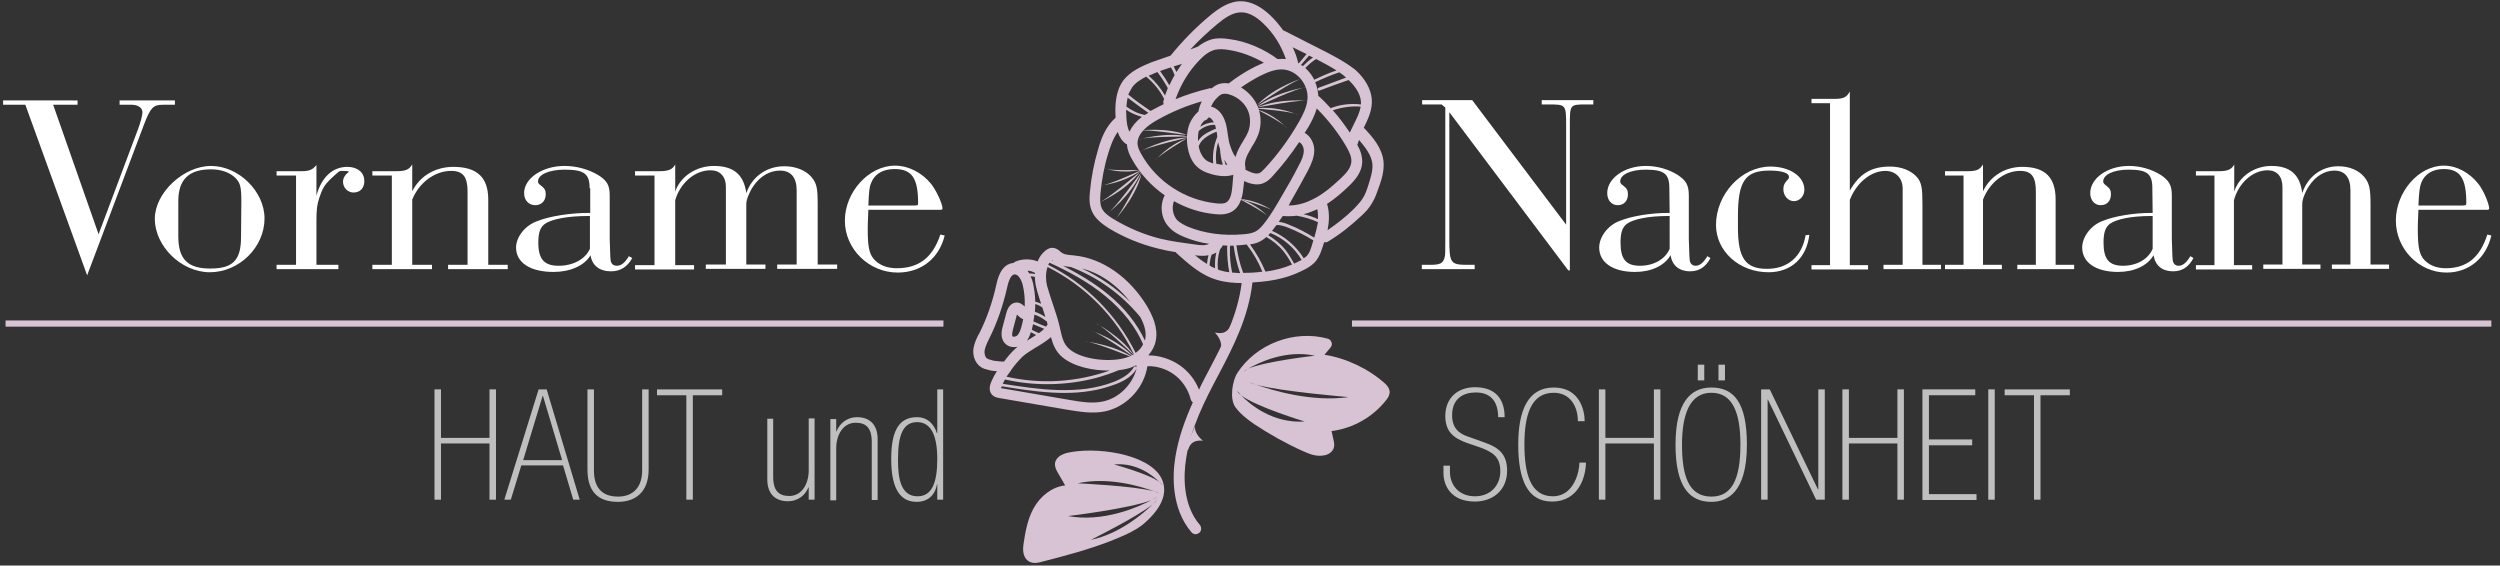 <?xml version="1.0" encoding="utf-8"?>
<!-- Generator: Adobe Illustrator 25.2.3, SVG Export Plug-In . SVG Version: 6.00 Build 0)  -->
<svg version="1.1" id="Ebene_1" xmlns="http://www.w3.org/2000/svg" xmlns:xlink="http://www.w3.org/1999/xlink" x="0px" y="0px"
	 viewBox="0 0 809 183" style="enable-background:new 0 0 809 183;" xml:space="preserve">
<rect x="0" y="0" width="809" height="183" fill="#333333" stroke="none"/>
<style type="text/css">
	.st0{fill:#FFFFFF;}
	.st1{fill:#BFBFBF;}
	.st2{fill:#D7C3D3;}
</style>
<g>
	<path class="st0" d="M25.1,32.5v1.4h-7.9l14.7,41.9l12.8-34.1c0.8-2.2,1.3-4,1.4-5.3c0-1.5-1.4-2.5-3.5-2.5h-3.9v-1.4h17.9v1.4
		h-3.9c-3.1,0-4,0.9-6.1,6.4L28.2,89.1l-20-55.2H1v-1.4C1,32.5,25.1,32.5,25.1,32.5z"/>
	<path class="st0" d="M85.6,70.7c0,9.3-8.2,17.4-17.7,17.4c-9.2,0-17.8-8.4-17.8-17.3c0-8.4,9.3-17.1,18.2-17.1S85.6,61.9,85.6,70.7
		z M78.1,65.3c0-4.8-0.3-6.1-2-7.8c-1.8-1.7-4.5-2.7-7.8-2.7c-7.2,0-10.6,3.3-10.6,10.3v11.4c0,7.3,3,10.4,10.3,10.4
		c7.4,0,10-2.7,10-10.2L78.1,65.3L78.1,65.3z"/>
	<path class="st0" d="M102.4,63.3c1.6-5.9,5.2-9.3,10-9.3c3.3,0,5.5,1.8,5.5,4.6c0,2.3-1.4,3.7-3.5,3.7c-1.9,0-3.4-1.6-3.4-3.5
		c0-1.2,0.7-2.3,1.9-3.2c-0.1-0.2-0.6-0.3-2.4-0.3c-0.7,0-0.8,0.1-3.8,2.9c-1.6,1.6-2.4,2.8-3.4,5.9c-0.7,2.2-0.9,3.6-0.9,7.5v14.1
		h7.1v1.4h-20v-1.4h6.3V56.8h-6.3v-1.4h8.1c2.5,0,3.6-0.5,4.8-2V63.3z"/>
	<path class="st0" d="M133.4,61.9c2.5-5,7.5-7.9,13.3-7.9c7.7,0,11.3,3.4,11.3,10.6v21.1h6.3v1.4H145v-1.4h6.3V61.9
		c0-4.7-1.5-6.6-5.3-6.6c-5.3,0-10.4,3.8-12.6,9.3v21.1h6.4v1.4h-19.3v-1.4h6.3V56.8h-6.3v-1.4h7.8c2.9,0,4.1-0.5,5.1-2.2V61.9z"/>
	<path class="st0" d="M190.8,60.9c0-4.7-1.8-6-8.1-6c-5,0-8.6,1.6-8.6,3.8c0,0.5,0.2,0.8,0.9,1.3c1.3,1,1.6,1.6,1.6,2.9
		c0,2.1-1.4,3.5-3.4,3.5c-2.1,0-3.6-1.6-3.6-3.9c0-4.8,5.9-8.8,13.1-8.8c3.9,0,7.7,1.1,10.8,2.9c2.9,1.8,3.8,3.3,3.8,6.6v14.1
		c0.2,6.6,0.2,5.9,0.3,7c0.2,1.1,0.9,1.7,2,1.7c1.4,0,2.6-0.9,3.9-3.1l1.1,0.6c-1.6,2.9-3.9,4.3-6.9,4.3c-3.7,0-6.1-1.9-6.6-5.2
		c-2,3.4-6.6,5.4-12,5.4c-7.5,0-12.1-3-12.1-7.9c0-3.4,2.9-7.2,7-8.6c4.1-1.6,10.7-2.6,16.5-2.6h0.5v-8H190.8z M190.2,69.9
		c-6.5,0-11.6,1-13.8,2.5c-1.6,1.1-2.2,2.9-2.2,6.1c0,5.4,1.9,7.5,6.6,7.5c4.6,0,8.6-2.1,10.1-5.5V69.9H190.2z"/>
	<path class="st0" d="M218.5,62c1.6-4.8,6.7-8.3,12.5-8.3c6.4,0,9.7,2.8,10.5,8.8c1.9-5.4,6.6-8.7,12.3-8.7c3.7,0,6.9,1.3,8.8,3.5
		c1.7,2,2,3.6,2,8.8v19.5h6.3V87h-19.4v-1.4h6.3v-24c0-4.2-1.9-6.4-5.4-6.4c-3.3,0-6.4,1.8-8.6,5c-1.3,1.9-2.3,4.4-2.3,5.8v19.6h6.2
		V87h-19.3v-1.4h6.5V60.5c0-3.4-1.9-5.4-5-5.4c-5,0-9.8,4.1-11.4,9.7v21h6.1v1.4h-19.1v-1.4h6.3v-29h-6.3v-1.4h7.9
		c2.9,0,4.3-0.6,5.1-2.2L218.5,62L218.5,62z"/>
	<path class="st0" d="M305.7,76.2c-1.8,7.4-7.6,12-15.2,12c-9.3,0-17.1-7.6-17.1-16.8c0-9.3,7.8-17.8,16.2-17.8
		c4.3,0,8.7,2.2,11.7,5.9c1.6,2,3.6,6.2,3.7,7.9c0,0.4-0.2,0.5-1,0.5h-23c-0.2,4.4-0.2,5.3-0.2,6.1c0,5.5,0.4,7.7,1.7,9.5
		c1.6,2.1,4.3,3.3,7.7,3.3c7.1,0,11.6-3.4,14.1-10.9L305.7,76.2z M295.9,66.5c1.1,0,1.2-0.1,1.2-0.8c0-8-2-11-7.6-11
		c-3.8,0-6.5,1.6-7.6,4.5c-0.6,1.4-0.7,2.8-0.9,7.3H295.9z"/>
</g>
<g>
	<path class="st0" d="M466.5,33.8h-6.3v-1.4h16.2l30.4,40.3V40.6c0-6.8-0.1-6.8-5.7-6.8h-2.2v-1.4h16.7v1.4h-2.2
		c-5.4,0-5.4,0-5.4,6.8v46.9h-0.5L469,36.3v40.8c0,8.1,0.3,8.6,6,8.6h2.2v1.4h-17.1v-1.4h2.7c3.3,0,4.2-0.5,4.7-2.5
		c0.2-0.9,0.2-1.2,0.2-6.1V34.8L466.5,33.8z"/>
	<path class="st0" d="M540.2,60.9c0-4.7-1.7-6-7.7-6c-4.8,0-8.2,1.6-8.2,3.8c0,0.5,0.2,0.8,0.9,1.3c1.3,1,1.6,1.6,1.6,2.9
		c0,2.1-1.3,3.5-3.3,3.5s-3.4-1.6-3.4-3.9c0-4.8,5.6-8.8,12.5-8.8c3.8,0,7.4,1.1,10.3,2.9c2.7,1.8,3.6,3.3,3.6,6.6v14.1
		c0.2,6.6,0.2,5.9,0.3,7c0.2,1.1,0.9,1.7,1.9,1.7c1.3,0,2.5-0.9,3.8-3.1l1,0.6c-1.5,2.9-3.7,4.3-6.6,4.3c-3.5,0-5.8-1.9-6.3-5.2
		c-2,3.4-6.3,5.4-11.5,5.4c-7.1,0-11.6-3-11.6-7.9c0-3.4,2.8-7.2,6.6-8.6c3.9-1.6,10.2-2.6,15.7-2.6h0.5L540.2,60.9L540.2,60.9z
		 M539.7,69.9c-6.2,0-11.1,1-13.2,2.5c-1.5,1.1-2.1,2.9-2.1,6.1c0,5.4,1.8,7.5,6.3,7.5c4.4,0,8.2-2.1,9.6-5.5V69.9H539.7z"/>
	<path class="st0" d="M585.5,76c-0.9,7.5-5.9,12.1-13.2,12.1c-9.5,0-17-6.8-17-15.3c0-10,8.3-18.9,17.6-18.9c6.3,0,11,3.2,11,7.5
		c0,2-1.5,3.7-3.4,3.7c-1.8,0-3.4-1.7-3.4-3.8c0-1.3,0.3-2,1.6-3.4c0.2-0.2,0.2-0.4,0.2-0.7c0-1.2-2.2-2-6.3-2
		c-7.8,0-10.2,3.4-10.2,14.7v3.7c0,9.9,2.4,13.4,9.4,13.4c6.7,0,11.3-3.9,12.5-10.9L585.5,76L585.5,76z"/>
	<path class="st0" d="M598.6,61.7c3.1-5.5,7-7.8,13-7.8c3.7,0,6.9,1.3,8.8,3.5c1.4,1.7,1.7,3.4,1.7,8.6v19.7h6v1.4h-18.6v-1.4h6.2
		V61c0-3.4-2.3-5.7-5.6-5.7c-4.7,0-9.4,3.9-11.5,9.4v21.1h5.9v1.4h-18.3v-1.4h6V33.4h-6V32h7.5c2.8,0,3.9-0.5,4.9-2.4L598.6,61.7
		L598.6,61.7z"/>
	<path class="st0" d="M641.7,61.9c2.4-5,7.2-7.9,12.7-7.9c7.4,0,10.8,3.4,10.8,10.6v21.1h6v1.4h-18.4v-1.4h6V61.9
		c0-4.7-1.4-6.6-5.1-6.6c-5.1,0-9.9,3.8-12,9.3v21.1h6.1v1.4h-18.4v-1.4h6V56.8h-6v-1.4h7.4c2.8,0,3.9-0.5,4.9-2.2V61.9z"/>
	<path class="st0" d="M696.5,60.9c0-4.7-1.7-6-7.7-6c-4.8,0-8.2,1.6-8.2,3.8c0,0.5,0.2,0.8,0.9,1.3c1.3,1,1.6,1.6,1.6,2.9
		c0,2.1-1.3,3.5-3.3,3.5s-3.4-1.6-3.4-3.9c0-4.8,5.6-8.8,12.5-8.8c3.8,0,7.4,1.1,10.3,2.9c2.7,1.8,3.6,3.3,3.6,6.6v14.1
		c0.2,6.6,0.2,5.9,0.3,7c0.2,1.1,0.9,1.7,1.9,1.7c1.3,0,2.5-0.9,3.8-3.1l1,0.6c-1.5,2.9-3.7,4.3-6.6,4.3c-3.5,0-5.8-1.9-6.3-5.2
		c-2,3.4-6.3,5.4-11.5,5.4c-7.1,0-11.6-3-11.6-7.9c0-3.4,2.8-7.2,6.6-8.6c3.9-1.6,10.2-2.6,15.7-2.6h0.5L696.5,60.9L696.5,60.9z
		 M696,69.9c-6.2,0-11.1,1-13.2,2.5c-1.5,1.1-2.1,2.9-2.1,6.1c0,5.4,1.8,7.5,6.3,7.5c4.4,0,8.2-2.1,9.6-5.5V69.9H696z"/>
	<path class="st0" d="M723,62c1.5-4.8,6.4-8.3,12-8.3c6.1,0,9.3,2.8,10,8.8c1.8-5.4,6.3-8.7,11.7-8.7c3.5,0,6.6,1.3,8.4,3.5
		c1.6,2,2,3.6,2,8.8v19.5h6V87h-18.5v-1.4h6v-24c0-4.2-1.8-6.4-5.2-6.4c-3.1,0-6.1,1.8-8.2,5c-1.3,1.9-2.2,4.4-2.2,5.8v19.6h5.9V87
		h-18.5v-1.4h6.2V60.5c0-3.4-1.8-5.4-4.8-5.4c-4.8,0-9.4,4.1-10.9,9.7v21h5.9v1.4h-18.2v-1.4h6v-29h-6v-1.4h7.5
		c2.8,0,4.1-0.6,4.9-2.2L723,62L723,62z"/>
	<path class="st0" d="M806.2,76.2c-1.7,7.4-7.3,12-14.5,12c-8.9,0-16.4-7.6-16.4-16.8c0-9.3,7.4-17.8,15.5-17.8
		c4.1,0,8.3,2.2,11.2,5.9c1.6,2,3.4,6.2,3.5,7.9c0,0.4-0.2,0.5-0.9,0.5h-22c-0.2,4.4-0.2,5.3-0.2,6.1c0,5.5,0.4,7.7,1.6,9.5
		c1.6,2.1,4.1,3.3,7.4,3.3c6.8,0,11.1-3.4,13.5-10.9L806.2,76.2z M796.9,66.5c1,0,1.2-0.1,1.2-0.8c0-8-2-11-7.3-11
		c-3.6,0-6.2,1.6-7.3,4.5c-0.5,1.4-0.7,2.8-0.9,7.3H796.9z"/>
</g>
<g>
	<path class="st1" d="M140.6,126h2.1v15.7h15.7V126h2.1v35.7h-2.1v-18.2h-15.7v18.2h-2.1V126z"/>
	<path class="st1" d="M182.2,150.6h-13.5l-3.4,11.1h-2.1l11.1-35.7h2.6l10.7,35.7h-2.1L182.2,150.6z M175.7,128.1h-0.1l-6.3,20.8
		h12.6L175.7,128.1z"/>
	<path class="st1" d="M192.2,152.3c0,5,2.2,8.4,7.8,8.4c5.1,0,7.8-3.3,7.8-8.4V126h2.1v25.9c0,8-5,10.5-9.9,10.5
		c-5,0-9.9-1.9-9.9-10.5V126h2.1L192.2,152.3L192.2,152.3z"/>
	<path class="st1" d="M222.1,127.9h-9.5V126h21.1v1.9h-9.5v33.8h-2.1V127.9z"/>
	<path class="st1" d="M263.6,161.7h-1.9v-4h-0.1c-0.9,2.3-3.1,4.5-6.7,4.5c-3.7,0-6.6-2.1-6.6-7v-19.7h1.9v18.8c0,4.7,2,6.2,5.2,6.2
		c4,0,6.3-3.8,6.3-8.3v-16.8h1.9L263.6,161.7L263.6,161.7z"/>
	<path class="st1" d="M268.7,135.6h1.9v4h0.1c0.9-2.3,3.1-4.6,6.7-4.6c3.7,0,6.6,2.1,6.6,7.1v19.7h-1.9V143c0-4.7-2-6.2-5.2-6.2
		c-4,0-6.3,3.8-6.3,8.3v16.8h-1.9L268.7,135.6L268.7,135.6z"/>
	<path class="st1" d="M303.3,156.7h-0.1c-0.6,3.6-3,5.7-6.6,5.7c-6.1,0-8.2-5.7-8.2-13.8c0-8,1.8-13.6,8.3-13.6
		c3.6,0,5.6,2.4,6.5,5.2h0.1V126h1.9v35.7h-1.9L303.3,156.7L303.3,156.7z M296.9,160.6c4.7,0,6.4-4.4,6.4-12.1
		c0-8.6-2.6-11.9-6.5-11.9c-4.5,0-6.2,4-6.2,11.9C290.5,155.2,291.7,160.6,296.9,160.6z"/>
</g>
<g>
	<path class="st1" d="M469.2,152.6c0,4.5,3,8,8.1,8c5,0,8.2-3.5,8.2-8.1c0-4.7-2.5-6.2-6.5-7.7l-4.1-1.4c-4.7-1.6-7.2-3.9-7.2-8.8
		c0-5.8,4-9.3,9.6-9.3c6.6,0,9.6,3.8,9.6,9.7h-2.1c0-4.8-2.2-8-7.2-8c-4,0-7.7,1.9-7.7,7.4c0,4,2.1,5.9,5.2,6.9l5.3,1.9
		c4.6,1.6,7.3,3.8,7.3,9.1c0,6.4-4.7,10-10.4,10c-8.3,0-10.2-5.8-10.2-9.2v-2.4h2.1L469.2,152.6L469.2,152.6z"/>
	<path class="st1" d="M510.6,136.3c0-4.8-2.5-9.2-7.8-9.2c-7.1,0-9.5,6.7-9.5,16.7c0,9.6,2,16.8,9.2,16.8c6.9,0,8.6-8.1,8.6-10.9
		h2.1c0,4.2-2.1,12.6-11,12.6c-7.8,0-10.9-6.9-10.9-18.4c0-11.2,3.2-18.5,11.5-18.5c8.4,0,10,7.4,10,10.9L510.6,136.3L510.6,136.3z"
		/>
	<path class="st1" d="M517.4,126h2.1v15.7h15.7V126h2.1v35.7h-2.1v-18.2h-15.7v18.2h-2.1V126z"/>
	<path class="st1" d="M565.3,143.9c0,15.7-6.5,18.5-11.5,18.5c-6.9,0-11.6-4.6-11.6-18.5s5-18.5,11.6-18.5
		C560.9,125.4,565.3,130,565.3,143.9z M544.3,143.9c0,9.8,2,16.8,9.5,16.8c6.5,0,9.4-5.4,9.4-16.8c0-9.7-2.2-16.8-9.4-16.8
		C546.8,127.1,544.3,134.1,544.3,143.9z M549.4,118h2.1v5.1h-2.1V118z M556.1,118h2.1v5.1h-2.1V118z"/>
	<path class="st1" d="M572.7,126l15.6,32.4h0.1V126h2.1v35.7h-2.8l-15.6-32.4H572v32.4h-2.1V126H572.7z"/>
	<path class="st1" d="M596.2,126h2.1v15.7H614V126h2.1v35.7H614v-18.2h-15.7v18.2h-2.1V126z"/>
	<path class="st1" d="M622.1,126h17.1v1.9h-15v14.3h14v1.9h-14v15.8h15.4v1.9h-17.5V126z"/>
	<path class="st1" d="M643.4,126h2.1v35.7h-2.1V126z"/>
	<path class="st1" d="M658.2,127.9h-9.5V126h21.1v1.9h-9.5v33.8h-2.1V127.9z"/>
</g>
<rect x="1.8" y="103.7" class="st2" width="303.5" height="2"/>
<rect x="437.5" y="103.7" class="st2" width="368.7" height="2"/>
<g>
	<path class="st2" d="M426.5,15.5L415.7,10c-0.1-0.1-0.2-0.1-0.4-0.1c-1.3-1.8-2.7-3.5-4.3-5c-3.1-2.9-6.2-4.4-9.2-4.5
		c-4-0.1-7.4,2.3-10.2,4.6c-4.7,3.9-9,8.3-12.8,13c-2.1,0.7-4.1,1.4-6.3,2.2c-2.9,1.2-6.5,2.7-8.9,5.7c-2.7,3.6-2.8,8.3-2.6,12.1
		v0.1c-3.2,2.8-4.7,6.8-5.7,10.4c-1.3,4.4-2.2,9-2.6,13.6c-0.2,2-0.3,4.2,0.7,6.4c1.1,2.4,3.3,4,5.3,5.3c4.9,3,10.3,5.2,15.9,6.6
		c1.9,0.5,3.9,0.9,5.9,1.2c0.1,0.2,0.2,0.3,0.3,0.4c3.7,3.3,7.8,7.1,13.1,8.6c2.7,0.8,5.6,1,7.8,1h0.1c-1.3,10.3-5.7,18.9-10.5,28
		c-1.1,2.1-2.3,4.3-3.3,6.5c-1.2-3.1-3.4-5.9-6.1-7.8c-3-2.1-6.7-3.3-10.3-3.3c1.2-1.4,2.1-3,2.4-4.7c0.9-4.3-1.2-8.4-2.8-11.2
		c-5.7-9.4-14.5-15.5-23.4-16.4l-0.8-0.1c-1.5-0.1-2.8-0.2-3.9-1.2c-0.5-0.5-1.4-1.2-2.6-1.2c-1.1,0-1.9,0.7-2.2,0.9
		c-1.2,1-2,2.1-2.5,3.5c-2.3-0.9-5-0.9-7.3,0.1c-0.2,0.1-0.3,0.2-0.5,0.4h-0.1c-4,0.4-5.1,5.2-5.5,7.1c-1.2,5.4-3,10.7-5.5,15.7
		l-0.2,0.3c-0.7,1.3-1.4,2.9-1.7,4.6c-0.3,2.4,0.6,4.7,2.3,5.9c0.8,0.6,1.7,0.8,2.5,1c1,0.3,1.9,0.4,2.8,0.4
		c-0.7,1.1-1.3,2.2-1.8,3.4c-1.2,2.7-0.1,4,0.5,4.5c0.7,0.6,1.5,0.7,2,0.8l22.1,3.8c3.8,0.6,8.1,1.4,12.3,0.5
		c0.3-0.1,0.5-0.1,0.8-0.2c6.6-1.8,11.8-7.7,12.8-14.4c3-0.1,6.1,0.9,8.5,2.6c2.7,1.9,4.7,4.9,5.5,8.1c0.1,0.4,0.4,0.8,0.7,1
		c-2.5,5.6-4.7,11.5-5.7,18c-0.9,5.7-1.3,16.4,5.3,24.1c0.5,0.5,1.1,0.7,1.8,0.5c0.2-0.1,0.5-0.2,0.7-0.4c0.7-0.6,0.8-1.7,0.2-2.5
		c-5.7-6.6-5.3-16.2-4.5-21.3c1.5-10.2,6.1-19,10.6-27.5c4.8-9.1,9.6-18.5,10.9-29.7c3.5-0.2,6.7-0.6,9.7-1.4c2.8-0.7,5.3-1.8,7.6-3
		c1.2-0.7,2.5-1.5,3.5-2.9c0.8-1.1,1.3-2.4,1.7-3.6c0.2-0.7,0.5-1.4,0.7-2.1c0.2,0,0.5,0,0.7,0s0.3-0.1,0.5-0.2
		c4-2.4,7.6-5.3,11-8.5c1.2-1.1,2.4-2.4,3.3-4c1-1.6,1.6-3.4,2.2-5.1c0.9-2.5,1.8-5.4,1.5-8.4c-0.5-4.5-3.7-8-6.1-10.6
		c-0.1-0.1-0.2-0.1-0.3-0.2c1.4-2.9,2.9-5.9,2.6-9.4c-0.3-3.2-2.1-6.5-5.3-9.4C435,19.8,430.7,17.6,426.5,15.5z M365.1,115.5
		c-4.9,1.9-14.8,1.1-19-2.5c-1.9-1.6-2.4-3.7-3-6.4l-0.2-0.9c-0.1-0.4-0.2-0.8-0.3-1.2l0,0c-0.5-2-1.2-3.9-1.8-5.8
		c-0.7-2.1-1.4-4.2-2-6.3c-0.4-1.8-0.5-4.1,0.2-6c12.1,6.1,22,16,27.9,28.2C366.3,115,365.8,115.3,365.1,115.5z M327,120.1
		c0-0.1,0.1-0.1,0.1-0.2c1.1-1.6,2.4-3.1,3.8-4.5c1.1-1,2.6-1.9,4.2-2.9c1.7-1,3.5-2.1,5-3.4c0.6,2.3,1.5,4.7,3.7,6.5
		c3.6,3,9.8,4.4,15.3,4.3c-10.7,3.8-22.3,4.5-33.4,2C326.1,121.4,326.5,120.7,327,120.1z M327.7,108.9c-0.2-0.2-0.3-0.7,0.1-2.3
		l1.2-4.5c0-0.1,0.1-0.2,0.1-0.3c0.1,0.1,0.2,0.2,0.2,0.2c0.4,0.4,1,1,1.8,1.3c-0.2,1-0.4,1.9-0.7,2.9c-0.3,0.9-0.7,2-1.4,2.5
		C328.5,109,327.9,109,327.7,108.9z M333.6,107.5c0.6,0.3,1.1,0.6,1.7,0.9c-0.6,0.4-1.3,0.8-1.9,1.2c-0.4,0.2-0.8,0.5-1.1,0.7
		C332.9,109.4,333.3,108.4,333.6,107.5z M338.5,105.7c-1.4-0.5-2.7-1.1-4.1-1.7c0.1-0.7,0.3-1.4,0.3-2.2c1.3,0.4,2.6,1.1,3.7,2
		c0.1,0.1,0.2,0.1,0.3,0.1c0.1,0.4,0.2,0.7,0.3,1.1C338.9,105.2,338.7,105.4,338.5,105.7z M337.4,99.8c0.3,0.9,0.6,1.8,0.9,2.8
		c-1.1-0.7-2.2-1.3-3.4-1.7c0.1-0.8,0.1-1.7,0.1-2.5c0.8,0.2,1.6,0.6,2.3,1.1C337.4,99.7,337.4,99.7,337.4,99.8z M335.4,93.3
		c0.4,1.7,1,3.4,1.5,5c-0.6-0.3-1.2-0.5-1.9-0.7c0-2-0.3-3.9-0.7-5.9c-0.2-0.8-0.4-1.5-0.8-2.3c0.5,0,0.9,0.1,1.4,0.2
		C334.9,90.9,335.1,92.1,335.4,93.3z M334.3,104.9c1.2,0.5,2.4,1,3.6,1.5c-0.5,0.5-1.1,1-1.7,1.4c-0.8-0.3-1.6-0.7-2.3-1.1
		C334,106,334.2,105.5,334.3,104.9z M357.8,95.9c5.6,4.6,9.7,9.9,12.1,15.5c-0.5,1.1-1.3,2-2.4,2.8c-6.1-12.3-16-22.3-28.3-28.5
		c0.1-0.2,0.3-0.5,0.4-0.7C345.9,87.9,352.3,91.3,357.8,95.9z M365.8,97.8c-4.5-4.5-9.9-8.2-15.7-10.9
		C355.9,88.3,361.5,92.2,365.8,97.8z M346.5,86.4c8.8,3.3,16.6,9,22.5,16.2c1.5,2.8,2,5.1,1.6,7.2c0,0.1-0.1,0.3-0.1,0.4
		c-2.5-5.4-6.6-10.6-12-15C354,91.5,349,88.6,344,86C344.8,86.2,345.6,86.3,346.5,86.4z M340.7,84.3l0.2,0.2
		c-0.2-0.1-0.3-0.2-0.5-0.2l0.1-0.1C340.5,84.2,340.6,84.3,340.7,84.3z M334.9,88.7c-0.6-0.2-1.2-0.2-1.8-0.2
		c-0.2-0.3-0.4-0.6-0.6-0.9c0.8,0,1.7,0.3,2.4,0.7C334.9,88.5,334.9,88.6,334.9,88.7z M323.1,116.9c-0.8-0.1-1.6-0.1-2.3-0.4
		c-0.5-0.1-1.1-0.3-1.4-0.5c-0.6-0.4-0.9-1.5-0.8-2.5c0.2-1.1,0.7-2.3,1.3-3.5l0.2-0.4c2.6-5.2,4.5-10.8,5.8-16.5
		c0.6-2.8,1.4-4.2,2.4-4.3c1.2-0.1,2.3,1.8,2.7,3.6c0.5,2.2,0.7,4.5,0.6,6.8c-0.6-0.6-1.6-1.4-2.8-1.3c-1,0.1-2.4,0.7-3.1,3.2
		l-1.2,4.5c-0.3,1.1-1,3.7,0.7,5.5c1.1,1.2,2.7,1.4,4.1,1.1c-0.2,0.2-0.5,0.4-0.7,0.6c-1.4,1.3-2.6,2.7-3.7,4.2
		C324.3,117,323.7,117,323.1,116.9z M357,129.9c-3.6,0.8-7.4,0.1-11-0.5l-22.1-3.8c0-0.1,0.1-0.3,0.2-0.4c0-0.1,0.1-0.1,0.1-0.2
		c9.9,1.6,21.9,3.6,32.9,0.6c1.3-0.4,2.7-0.8,4-1.3c3.4-1.3,5.5-2.9,6.7-5C366.4,124.5,362.1,128.8,357,129.9z M367.7,118.9
		c0-0.1-0.1-0.2-0.2-0.3c-0.2-0.1-0.5,0-0.6,0.2c-1.1,1.9-3.1,3.4-6.3,4.7c-11.6,4.6-25.1,2.4-36.1,0.7c0.2-0.5,0.5-1,0.7-1.4
		c9.7,2.2,19.9,2,29.5-0.5c2.5-0.7,4.9-1.5,7.3-2.5c1-0.1,1.9-0.3,2.8-0.5c0.5-0.1,1.1-0.3,1.5-0.5l0,0c0.5-0.2,1-0.4,1.4-0.6
		C367.8,118.4,367.7,118.7,367.7,118.9z M438,40.4c-0.4,0.8-0.8,1.6-1.2,2.5c-1.7-2.5-3.5-5-5.5-7.2c2.9-1,5.9-1.4,9-1.2
		C440,36.5,439,38.4,438,40.4z M409,72.4c-0.7,0.9-1.7,2-2.7,2.5c-1.1,0.6-2.6,0.8-3.8,0.9c-6.8,0.6-12.8-0.3-18-2.4
		c-1.1-0.5-2.6-1.2-3.6-2.2c-1.4-1.6-1.8-4.1-1-6.1c4.1,2.3,8.7,3.8,13.4,4.2c1.2,0.1,2.5,0.2,3.8-0.2c0.5-0.1,1-0.3,1.5-0.6
		c3.2-1.8,3.6-6,3.8-8l0.2-1.9c1.5,0.7,3.6,1.4,5.6,0.9c0.3-0.1,0.5-0.2,0.8-0.3c1.2-0.5,2.1-1.4,2.9-2.3c3.1-3.4,5.9-7,8.5-10.9
		c0.9,0.4,1.5,1.6,1.5,2.7c0,1.6-0.7,3.2-1.6,4.8c-1.7,3.4-3.6,6.7-5.5,9.9C413,66.5,411.2,69.7,409,72.4z M402.3,88.3L402.3,88.3
		c-1.1-2.9-1.8-5.9-2.2-8.9c0.9,0,1.7-0.1,2.6-0.2c0.2,0,0.5-0.1,0.7-0.1c2.1,2.7,3.8,5.6,5.1,8.8C406.6,88.2,404.5,88.3,402.3,88.3
		z M364.9,31.6c2.2,1.7,4.4,3.3,6.7,4.9c-0.4,0.2-0.7,0.5-1.1,0.7c-2.2-0.4-4.2-1.4-6-2.7C364.6,33.5,364.7,32.5,364.9,31.6z
		 M374.7,38.7c4.5-2.5,9.2-4.5,14.2-5.9c-0.5,1-0.9,2.2-1.1,3.3c-1.2,1-2.1,2.3-2.8,3.8c-0.8,2-1.1,4.3-0.8,6.9
		c0.4,3.1,1.4,5.5,3.1,7.1c1.9,1.8,4.4,2.4,6.1,2.8c2,0.4,3.8,0.4,5.2,0c0.2,0,0.3-0.1,0.5-0.2l-0.3,3.7c-0.2,2.3-0.6,4.5-2,5.3
		c-0.8,0.5-2.1,0.4-3.2,0.3c-10-1-19.3-7-24.2-15.8c-0.6-1-1.2-2.2-1.3-3.5C368,43.1,371.6,40.4,374.7,38.7z M380.7,23.3
		c-0.3-0.6-0.6-1.2-0.9-1.8c0.5-0.2,1.1-0.3,1.6-0.5c0.4-0.1,0.8-0.2,1.1-0.4C381.9,21.5,381.3,22.4,380.7,23.3z M378.9,21.8
		c0.5,0.8,0.9,1.6,1.2,2.5c-0.6,1.1-1.2,2.2-1.7,3.3c-0.9-1.6-1.9-3.1-3-4.6C376.6,22.5,377.8,22.2,378.9,21.8z M388.1,19.5
		c1.9-2,3.5-3,5.1-3.4c1.4-0.3,3-0.2,4.6,0.1c3.5,0.5,7.8,2.1,11.2,4.1c-1,0.4-2,0.9-2.9,1.3c-3,1.5-5.8,3.3-8.5,5.4
		c-1-0.2-2-0.1-2.8,0.1l0,0c-0.9,0.2-1.8,0.7-2.7,1.5c-0.3-0.1-0.5-0.1-0.8,0c-3.7,0.9-7.3,2-10.9,3.5
		C382.1,27.3,384.7,23,388.1,19.5z M424.9,18.6c-1.2,0.8-2.3,1.8-3.3,2.8c-0.2-0.1-0.4-0.3-0.6-0.4l2.6-3L424.9,18.6z M423.1,32.1
		c-0.2,2.6-1.5,5.1-2.8,7.4c-3.1,5.4-6.8,10.5-11.1,15.1c-0.6,0.6-1.1,1.2-1.7,1.4c-1.2,0.5-3-0.3-4.5-1.1c0-0.2,0.1-0.5,0-0.8
		c-0.3-1.3,0-2.9,1.1-4.8c0.3-0.6,0.7-1.2,1-1.8c0.8-1.2,1.5-2.5,2.1-4c1.2-3.3,0.9-7.1-0.7-10.1c-1.1-2.1-2.9-3.9-4.9-5.1
		c2-1.4,4-2.6,6.1-3.7c2.2-1.1,5.1-2.4,7.8-2.1C419.9,23,423.5,27.5,423.1,32.1z M397.9,46.6c-0.3-1-0.4-2-0.6-3.2
		c-0.3-2.3-0.7-5-2.5-7.1c-0.9-1-1.9-1.6-2.9-1.8c0.5-1.2,1.2-2.2,2.2-3.1c0.6-0.6,1.1-0.9,1.6-1s1.1-0.1,1.9,0.1
		c0.1,0,0.2,0.1,0.3,0.1c2.3,0.7,4.4,2.3,5.6,4.5c1.2,2.2,1.3,4.9,0.5,7.3c-0.4,1.1-1.1,2.2-1.8,3.4c-0.4,0.6-0.8,1.3-1.1,1.9
		c-0.6,1.1-1,2.1-1.3,3.1C398.9,49.6,398.4,48.1,397.9,46.6z M397.2,53.3c-0.2,0-0.4,0-0.6,0c-0.2-0.6-0.3-1.2-0.5-1.7
		C396.5,52.2,396.8,52.8,397.2,53.3z M389.8,39c0.5-0.1,0.9-0.4,1.1-0.8c0.1-0.1,0.3-0.2,0.4-0.2s0.5,0.2,0.9,0.7
		c0.2,0.3,0.4,0.5,0.6,0.9c-1.6,0-3.1,0.6-4.4,1.4C388.7,40.2,389.2,39.5,389.8,39z M393.5,41.7c-0.1,0-0.1,0-0.2,0
		c-1.6,0.7-3.5,1.5-4.8,2.9c-0.3,0.3-0.6,0.7-0.8,1.1c-0.1-1.2,0-2.3,0.2-3.3c1.4-1.3,3.4-2.1,5.3-2
		C393.3,40.8,393.4,41.3,393.5,41.7z M387.9,47.3c0.3-0.7,0.7-1.4,1.3-2c1.3-1.3,3-2.1,4.5-2.7l0,0c0.1,0.5,0.1,0.9,0.2,1.4
		c0,0.1,0,0.2,0,0.3c-1.1,2.7-1.6,5.7-1.3,8.6c-1.2-0.4-2.2-0.8-2.8-1.5C388.7,50.2,388.1,48.7,387.9,47.3z M394.2,46
		c0.1,0.5,0.2,1.1,0.4,1.6c0.1,0.2,0.2,0.5,0.2,0.7c0.1,1.7,0.4,3.4,0.9,5c-0.5,0-1-0.1-1.5-0.2c-0.2,0-0.4-0.1-0.6-0.1
		C393.3,50.6,393.5,48.2,394.2,46z M426.5,70.9c-1.5-0.7-3.1-1.2-4.7-1.6h0.1c1.7-0.4,3.2-1.1,4.4-1.6
		C426.5,68.7,426.5,69.8,426.5,70.9z M424.8,64.5c-1.9,1-4.7,2-7.8,2c0.2-0.4,0.5-0.8,0.7-1.3c1.9-3.3,3.8-6.7,5.6-10.1
		c1-2,2-4.1,2-6.5c0-2.1-1.1-4.5-3.1-5.6c0.4-0.6,0.8-1.3,1.2-1.9c1.1-1.9,2.1-3.9,2.7-6c3.7,3.7,7,7.9,9.6,12.4
		c0.9,1.6,1.7,3.2,1.6,4.8c-0.1,2-1.7,3.8-3.4,5.4C430.5,60.9,427.7,63.1,424.8,64.5z M430.6,35c-1.3-1.4-2.6-2.8-4-4
		c-0.1-1.5-0.4-3-1-4.4c2.5-1.2,5.1-2.3,7.8-3.2c0.8,0.5,1.5,1.1,2.2,1.7c-3,1.1-5.9,2.2-8.9,3.3c-0.2,0.1-0.3,0.3-0.3,0.6
		c0.1,0.2,0.3,0.4,0.6,0.3c3.1-1.2,6.2-2.3,9.4-3.4c1.7,1.6,3.8,4.1,4,7c0,0.3,0,0.6,0,0.9C437.1,33.4,433.7,33.8,430.6,35z
		 M432.5,22.8c-2.5,0.8-4.9,1.9-7.2,3c-0.7-1.4-1.7-2.7-2.9-3.8c1.1-1.1,2.2-2.1,3.5-2.9C428,20.2,430.3,21.4,432.5,22.8z
		 M422.8,17.5l-2.5,3c0,0-0.1-0.1-0.2-0.1c-0.4-1.8-1-3.5-1.8-5.1L422.8,17.5z M393.9,7.8c2.4-2,5.1-3.9,7.9-3.8
		c2.1,0,4.5,1.2,6.9,3.5c3.4,3.2,5.9,7.2,7.4,11.6c-0.1,0-0.2,0-0.3,0c-0.8-0.1-1.6,0-2.4,0c-4.2-3.2-10.3-5.8-15.3-6.4
		c-1.9-0.3-3.9-0.5-5.9,0c-1.8,0.5-3.3,1.4-4.6,2.4c-0.8,0.3-1.6,0.6-2.4,0.9C387.9,13.1,390.8,10.4,393.9,7.8z M373.8,23.6
		c0.3-0.1,0.6-0.2,0.8-0.3v0.1c1.2,1.6,2.3,3.3,3.3,5.1c-0.3,0.8-0.6,1.6-0.9,2.4c-1.4-2.4-3.2-4.6-5.3-6.4
		C372.5,24.2,373.2,23.9,373.8,23.6z M366.4,28.2c1.1-1.5,2.8-2.5,4.5-3.4c2.4,2,4.4,4.4,5.8,7.2c-0.1,0.2-0.1,0.4-0.2,0.6
		c-0.1,0.4-0.1,0.7,0.1,1.1c-1.2,0.6-2.5,1.2-3.7,1.9c-0.2,0.1-0.4,0.2-0.6,0.3c-2.5-1.7-4.9-3.4-7.2-5.3
		C365.5,29.8,365.9,29,366.4,28.2z M364.5,38c0-0.8-0.1-1.6-0.1-2.5c1.6,1.1,3.3,1.8,5.1,2.3c-1.9,1.5-3.2,3.1-4,4.8
		C364.8,41.4,364.6,39.6,364.5,38z M360.5,71c-1.6-1-3.3-2.1-4-3.7c-0.6-1.4-0.5-3.1-0.4-4.6c0.4-4.4,1.2-8.8,2.5-13
		c0.7-2.3,1.6-4.9,3.1-7c0.5,1.5,1.3,2.9,2.7,3.9c0.1,0.1,0.2,0.1,0.3,0.1v0.1c0.1,1.9,0.9,3.5,1.7,4.9c2.6,4.6,6.2,8.5,10.5,11.5
		c-1.7,3.3-1.2,7.6,1.4,10.3c1.4,1.6,3.3,2.5,4.7,3.1c2.6,1.1,5.3,1.9,8.3,2.3c-0.2,0.1-0.5,0.2-0.8,0.3c-1.2,0.3-2.5,0.1-3.9-0.1
		c-3.7-0.5-7.6-1-11.3-1.9C370.2,75.9,365.2,73.8,360.5,71z M386.7,82.6c1.4,0.2,2.9,0.3,4.4,0c-0.3,0.9-0.4,1.8-0.5,2.8
		C389.2,84.6,387.9,83.6,386.7,82.6z M391.4,85.9c0.1-1.2,0.3-2.4,0.7-3.5c0.5-0.2,1.1-0.4,1.5-0.7c-0.4,1.7-0.5,3.4-0.4,5.1
		C392.6,86.6,392,86.3,391.4,85.9z M394.1,87.2c-0.2-2.2,0-4.4,0.7-6.5c0.4-0.4,0.7-0.9,0.9-1.3c0.5,0,1,0.1,1.5,0.1
		c-0.1,0.3-0.1,0.6-0.1,0.8c0,2.6,0.2,5.2,0.7,7.8c-1-0.1-1.9-0.3-2.9-0.6C394.6,87.4,394.4,87.3,394.1,87.2z M398.7,88.2
		c-0.5-2.6-0.8-5.2-0.7-7.9c0-0.3,0-0.6,0.1-0.8c0.4,0,0.8,0,1.1,0c0.4,3,1.1,6,2.1,8.9C400.6,88.3,399.7,88.3,398.7,88.2z
		 M409.5,87.9c-1.3-3.1-3-6.1-5-8.8c0.5-0.1,1-0.2,1.5-0.3c0.7-0.2,1.3-0.4,2-0.8s1.2-0.8,1.8-1.3c2.1,1.2,4.1,2.8,5.6,4.7
		c1,1.3,1.9,2.7,2.7,4.2C415.5,86.7,412.6,87.5,409.5,87.9z M418.8,85.3c-0.9-1.6-1.8-3.1-2.8-4.4c-1.5-1.9-3.5-3.5-5.6-4.8
		c0.2-0.2,0.5-0.5,0.7-0.7c4.2,1.7,7.8,4.8,10.1,8.7c-0.1,0.1-0.3,0.2-0.4,0.2C420.2,84.6,419.5,85,418.8,85.3z M424.4,79.8
		c-0.3,0.9-0.6,1.9-1.2,2.6c-0.3,0.5-0.8,0.8-1.3,1.2c-2.4-3.9-6.1-7.1-10.3-8.9l0.1-0.1c0.5-0.6,0.9-1.2,1.4-1.8
		c1.3,0,2.6,0.4,3.8,0.9c2.8,1.1,5.5,2.5,8.1,4.1C424.8,78.4,424.6,79.1,424.4,79.8z M425.3,76.9c-2.6-1.6-5.2-3-8-4.1
		c-1.1-0.5-2.3-0.9-3.5-1c0.4-0.6,0.9-1.3,1.3-1.9c1.6,0.1,3.1,0.1,4.5-0.1c2.4,0.4,4.7,1.1,6.9,2.1
		C426.2,73.5,425.8,75.2,425.3,76.9z M444.1,53c0.2,2.3-0.6,4.6-1.3,6.9c-0.5,1.5-1,3.1-1.9,4.4c-0.8,1.2-1.8,2.3-2.8,3.3
		c-2.6,2.6-5.5,4.8-8.5,6.9c0.5-2.7,0.7-5.5-0.1-8.3c0-0.1-0.1-0.1-0.1-0.2c2.8-1.8,5.2-4,6.9-5.6c2.1-2,4.3-4.5,4.5-7.7
		c0.1-2.2-0.6-4.1-1.6-5.9c0,0,0-0.1,0.1-0.1c0.1-0.5,0.3-0.9,0.5-1.4C441.9,47.8,443.8,50.2,444.1,53z"/>
	<path class="st2" d="M358.2,69.2c0,0,7.8-5.7,11.1-13.5C369.3,55.7,360.5,68,358.2,69.2z"/>
	<path class="st2" d="M355.1,65.8c0,0,8.9-3.6,13.9-10.3C369,55.5,357.6,65.2,355.1,65.8z"/>
	<path class="st2" d="M356.3,60c0,0,7.3-0.6,13.1-5C369.4,55,358.2,60.2,356.3,60z"/>
	<path class="st2" d="M357.4,54.5c0,0,5.5,1.9,11.4,0.5C368.8,55,358.7,55.3,357.4,54.5z"/>
	<path class="st2" d="M360.4,71.5c0,0,6.9-7,9-15.2C369.4,56.3,362.5,70,360.4,71.5z"/>
	<path class="st2" d="M368.3,45.2c0,0,8.9-2.7,16.3-1C384.6,44.2,370.5,44.1,368.3,45.2z"/>
	<path class="st2" d="M368.6,49.2c0,0,8.1-4.6,15.9-4.7C384.5,44.5,370.6,47.7,368.6,49.2z"/>
	<path class="st2" d="M373.8,51.9c0,0,4.6-5.3,10.3-7.1C384,44.8,374.8,50.3,373.8,51.9z"/>
	<path class="st2" d="M368.1,42.3c0,0,9.1-1.3,16.1,1.4C384.2,43.8,370.5,41.6,368.1,42.3z"/>
	<path class="st2" d="M422.9,28.2c0,0-9.6,1.2-16.3,6.4C406.6,34.6,420.3,28.1,422.9,28.2z"/>
	<path class="st2" d="M424,32.7c0,0-9.5-1.2-17.2,2.1C406.8,34.8,421.5,31.9,424,32.7z"/>
	<path class="st2" d="M420.1,37.2c0,0-6.6-3.1-13.9-2.1C406.2,35.1,418.5,36,420.1,37.2z"/>
	<path class="st2" d="M416.4,41.4c0,0-3.9-4.4-9.7-6C406.7,35.4,415.7,40,416.4,41.4z"/>
	<path class="st2" d="M410.6,70.3c0,0-3.9-4.4-9.7-6C400.9,64.3,409.9,69,410.6,70.3z"/>
	<path class="st2" d="M412,68.3c0,0-4.7-3.5-10.7-3.9C401.3,64.4,411,67.2,412,68.3z"/>
	<path class="st2" d="M422.1,25.1c0,0-9.4,2.7-15.3,8.9C406.8,33.9,419.5,25.4,422.1,25.1z"/>
	<path class="st2" d="M353.1,107c0,0,8.8,2.9,13.9,8.6C367,115.6,355.6,107.5,353.1,107z"/>
	<path class="st2" d="M351.1,110.5c0,0,9.3,0.9,15.7,5.3C366.8,115.8,353.6,110.4,351.1,110.5z"/>
	<path class="st2" d="M354.6,104.6c0,0,8.2,4.2,12.4,10.4C367,115,357,105.4,354.6,104.6z"/>
	<path class="st2" d="M448.3,124.2c-5.3-4.8-12.6-8.3-19.7-9.4l2-2.4c0.4-0.5,0.5-1.1,0.3-1.6c-0.2-0.6-0.6-1-1.2-1.2
		c-10.9-3-23.2,1.7-29.3,11.1l0,0c-1.6,2.5-2.6,8.4-0.6,11.1c1.7,2.3,4,4,6,5.4c5.1,3.4,10.5,6.4,16.1,8.9c2,0.9,4.4,1.8,6.8,1.2
		c0.1,0,0.1,0,0.2,0c1.3-0.4,2.3-1.2,2.7-2.3c0.3-0.9,0.1-1.8,0-2.3l-0.7-3.2c7-0.9,13.5-4.6,17.8-10.2c0.3-0.4,1-1.3,1-2.5
		C449.6,125.5,448.7,124.6,448.3,124.2z M425.5,115.1c0,0-16.1,1.8-21.6,4.2c-1,0.6-1.6,1-1.6,1c0.3-0.3,0.8-0.6,1.6-1
		C407.4,117.3,416.1,113.1,425.5,115.1z M401.6,127.9c-0.6-0.5-1.1-0.9-1.2-1.4C400.4,126.5,400.8,127,401.6,127.9
		c4.7,3.7,20.6,8.5,20.6,8.5C411.8,137.1,404.4,130.8,401.6,127.9z M406.5,124.5c-1.1-0.3-1.9-0.6-2.4-0.9
		C404.1,123.6,405,124,406.5,124.5c8,2.2,29.9,4,29.9,4C424.5,130.2,411.7,126.3,406.5,124.5z"/>
	<path class="st2" d="M375.7,154.5c-4.3-7.8-21.5-10.1-30.6-7.9l0,0c-2.8,0.8-3.5,2.2-3.7,3.3c-0.1,1.2,0.4,2.1,0.7,2.7l2.6,4.5
		c-0.1,0-0.1,0-0.2,0c-4,0.5-7.8,3.3-10.1,7.5c-1.9,3.5-2.6,7.5-3.2,11.5s1.1,5.3,2.2,5.8c1.3,0.5,2.5,0.2,3.3,0
		c2.2-0.6,4.3-1.1,6.5-1.7c7.1-1.9,14.3-4.1,21.1-7.2c2.3-1.1,4.6-2.3,6.6-4.2C377.9,162.4,377.3,157.5,375.7,154.5z M353,174.7
		c0,0,15.1-7.5,20-11.5c0.9-0.8,1.4-1.4,1.4-1.4c-0.2,0.4-0.7,0.8-1.4,1.4C370,166.2,362.2,172.8,353,174.7z M372.7,161.8
		c-4.4,2.3-15.6,7.3-27.1,5.2C345.6,167,365.7,164.6,372.7,161.8c1.3-0.7,2-1.1,2-1.1C374.3,161,373.6,161.4,372.7,161.8z
		 M373.5,159c-6.6-1.8-24.8-2.6-24.8-2.6C358.6,154.2,369.2,157.4,373.5,159c0.9,0.2,1.5,0.5,1.9,0.8
		C375.4,159.7,374.7,159.4,373.5,159z M360.5,150.3c7.4-0.7,12.7,3.7,14.7,5.7c0.4,0.3,0.8,0.7,0.9,1c0,0-0.3-0.4-0.9-1
		C371.9,153.4,360.5,150.3,360.5,150.3z"/>
	<path class="st2" d="M394.9,112.8c0.9-1.7-0.8-4.3-1.8-5.2c1.7,0.3,3.8,0.6,5.1-2.2C400.1,104.3,394.9,112.8,394.9,112.8z"/>
	<path class="st2" d="M386.8,137.7c-0.6,1.8,1.4,4.2,2.5,4.9c-1.7-0.1-3.9-0.1-4.8,2.9C382.7,146.8,386.8,137.7,386.8,137.7z"/>
</g>
</svg>
